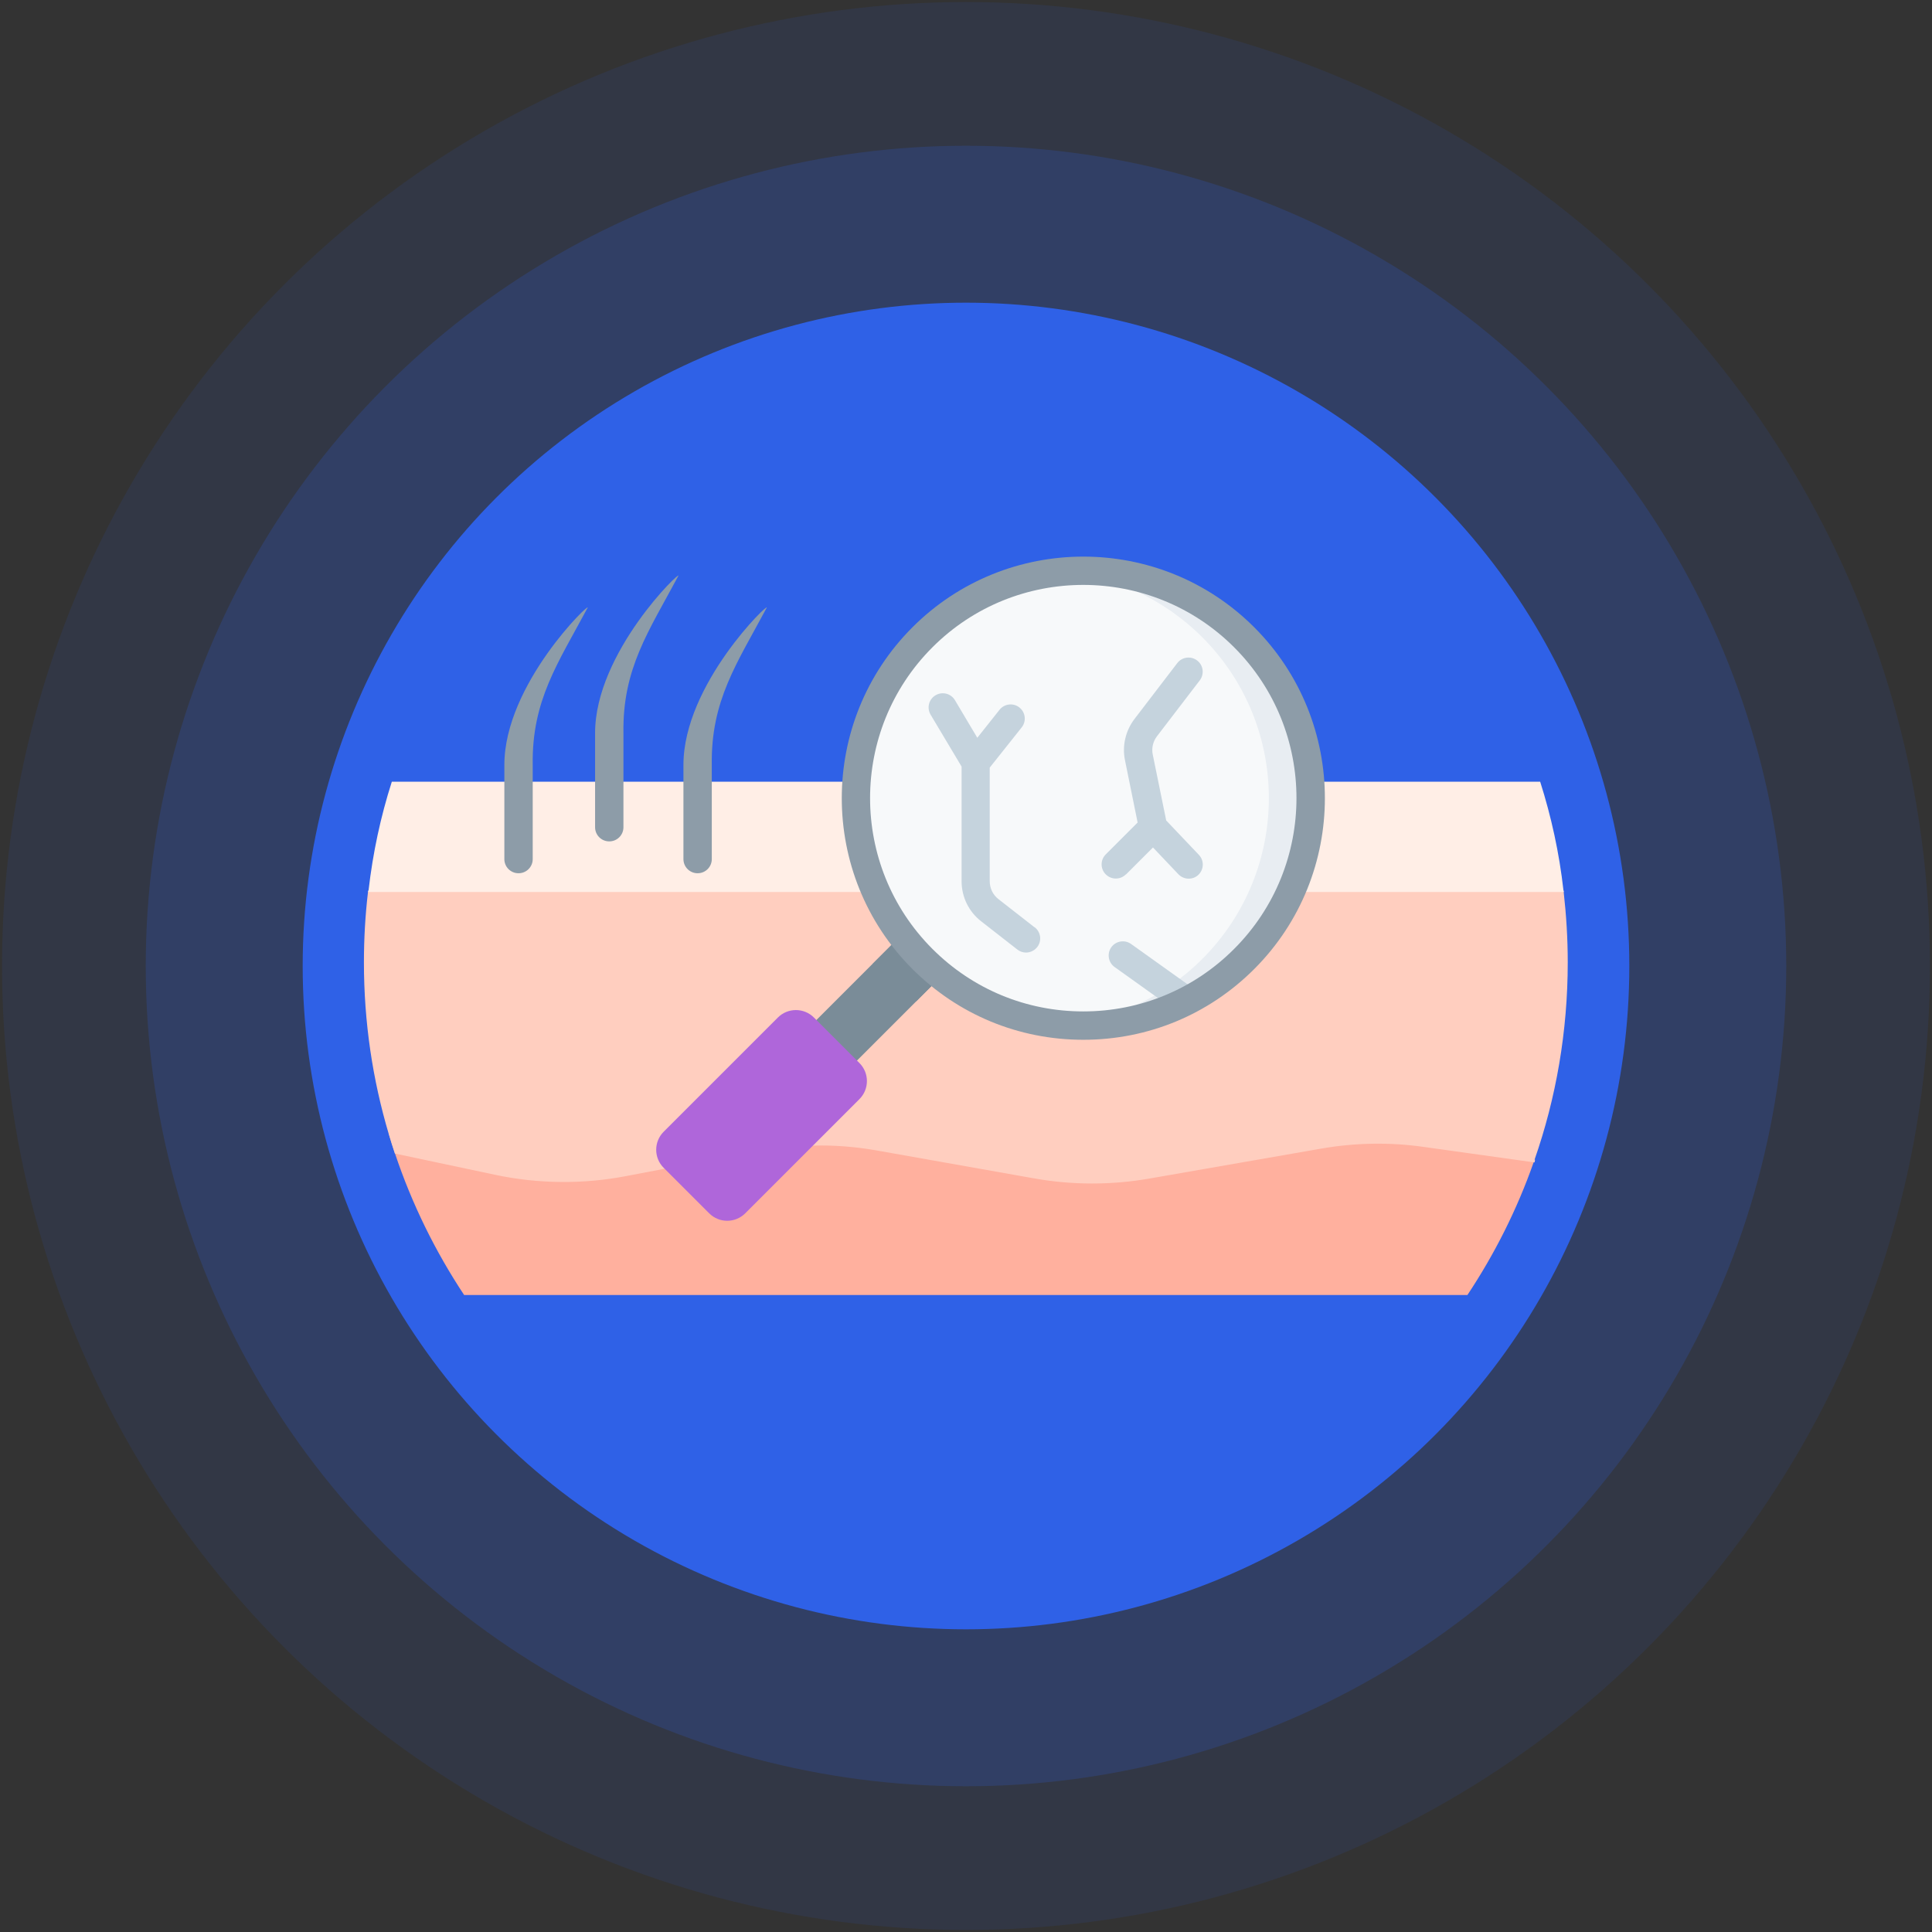 <?xml version="1.0" encoding="UTF-8"?><svg id="Capa_1" xmlns="http://www.w3.org/2000/svg" viewBox="0 0 171 171"><rect x="0" y="0" width="171" height="171" fill="#333333" stroke="none"/><defs><style>.cls-1{opacity:.1;}.cls-1,.cls-2,.cls-3{fill:#2f61e7;}.cls-4{fill:#f7f9fa;}.cls-5{fill:#e8edf2;}.cls-6{fill:#ffb09e;}.cls-7{fill:#ffeee6;}.cls-8{fill:#ffcebf;}.cls-9{fill:#8d9ca8;}.cls-10{fill:#af66da;}.cls-11{fill:#c5d3dd;}.cls-12{fill:#7a8c98;}.cls-3{opacity:.2;}</style></defs><g><circle class="cls-1" cx="85.5" cy="85.5" r="85.32"/><circle class="cls-3" cx="85.5" cy="85.5" r="72.6"/><circle class="cls-2" cx="85.5" cy="85.5" r="58.71"/></g><g><path class="cls-6" d="M135.81,102.88c.01-.06,.03-.11,.04-.17,0-.02,0-.04,.01-.06h-.04s-43.94-7.91-43.94-7.91l-15.23,1.49h-.01l-3.82,.38-11.67,1.14-26.73,2.62c.17,.59,.35,1.14,.54,1.72,1.49,4.46,3.57,8.68,6.12,12.53h88.8c2.41-3.63,4.39-7.56,5.86-11.74h.06Z"/><path class="cls-8" d="M135.81,102.88c.01-.06,.03-.11,.04-.17,0-.02,0-.04,.01-.06h-.04c1.91-5.47,2.94-11.36,2.94-17.48,0-2.11-.13-4.18-.36-6.22,0-.06-.01-.11-.03-.15l-22.35-1.07-1.3-.06-1.33-.07-2.3-.11-4.91-.22-2.13-.11-3.99-.18-2.51-.13h-.01l-8.83-.42-1.14,.04-2.5,.11-7.03,.29h0s-1.31,.06-1.31,.06l-1.28,.06-42.85,1.83s-.03,.08-.03,.14c-.24,2.04-.36,4.11-.36,6.22,0,5.29,.77,10.39,2.2,15.2,.17,.59,.35,1.14,.54,1.72l8.87,1.88c3.79,.81,7.8,.85,11.62,.11l3.36-.64,8.16-1.55c.29-.06,.57-.11,.86-.14,1.35-.22,2.72-.35,4.1-.36h.01c1.9-.06,3.82,.1,5.69,.43l13.92,2.47c3.35,.6,6.85,.6,10.21,.01l15.15-2.64c3.01-.53,6.12-.59,9.16-.15l9.65,1.35h.06Z"/><path class="cls-7" d="M138.42,78.95H32.59c0-.06,.01-.1,.03-.14,.38-3.32,1.07-6.53,2.06-9.62h101.64c.98,3.08,1.69,6.3,2.06,9.61,.01,.04,.03,.1,.03,.15Z"/><g><path class="cls-12" d="M84.91,84.81l-10.13,10.13-3.59-3.59,6.04-6.04,4.09-4.09,3.59,3.59Z"/><path class="cls-12" d="M84.91,84.81l-3.82,3.82c-1.11-.74-2.17-1.6-3.15-2.58-.24-.24-.48-.49-.7-.74l4.09-4.09,3.59,3.59Z"/><path class="cls-10" d="M76.07,94.09l-4.03-4.03c-.88-.88-2.31-.88-3.19,0l-10.11,10.11c-.88,.88-.88,2.31,0,3.19l4.03,4.03c.88,.88,2.31,.88,3.19,0l10.11-10.11c.88-.88,.88-2.31,0-3.19Z"/><circle class="cls-4" cx="95.88" cy="70.64" r="20.14"/><path class="cls-5" d="M110.11,56.4c-4.4-4.4-10.34-6.34-16.09-5.81,4.52,.41,8.93,2.35,12.39,5.81,7.86,7.86,7.86,20.61,0,28.48-3.46,3.46-7.87,5.4-12.39,5.81,5.75,.53,11.68-1.41,16.09-5.81,7.86-7.86,7.86-20.61,0-28.48h0Z"/></g><path class="cls-9" d="M53.92,74.47c-.69,0-1.25-.56-1.25-1.25v-8.33c0-7.16,7.69-14.53,7.37-13.92-2.63,4.92-4.95,8.21-4.86,13.92v8.33c0,.69-.56,1.25-1.25,1.25h0Z"/><path class="cls-9" d="M61.74,77.29c-.69,0-1.25-.56-1.25-1.25v-8.33c0-7.16,7.69-14.53,7.37-13.92-2.63,4.92-4.95,8.21-4.86,13.92v8.33c0,.69-.56,1.25-1.25,1.25h0Z"/><path class="cls-9" d="M45.89,77.29c-.69,0-1.25-.56-1.25-1.25v-8.33c0-7.16,7.69-14.53,7.37-13.92-2.63,4.92-4.95,8.21-4.86,13.92v8.33c0,.69-.56,1.25-1.25,1.25h0Z"/><g><path class="cls-11" d="M99.66,77.4l2.39-2.39,2.25,2.37c.25,.26,.58,.39,.91,.39,.31,0,.62-.11,.86-.34,.5-.48,.52-1.27,.04-1.77l-2.89-3.04-1.19-5.83c-.12-.57,.02-1.16,.37-1.62l3.79-4.95c.42-.55,.32-1.34-.23-1.76-.55-.42-1.34-.32-1.76,.23l-3.79,4.95c-.79,1.04-1.1,2.37-.84,3.64l1.12,5.52-2.82,2.82c-.49,.49-.49,1.28,0,1.77,.24,.24,.57,.37,.89,.37s.64-.12,.89-.37h0Z"/><path class="cls-11" d="M91.56,82.07l-3.19-2.49c-.49-.38-.77-.96-.77-1.59v-10.05l2.83-3.56c.43-.54,.34-1.33-.2-1.76-.54-.43-1.33-.34-1.76,.2l-1.97,2.48-1.98-3.33c-.35-.59-1.12-.79-1.72-.43-.59,.35-.79,1.12-.43,1.72l2.74,4.59v10.14c0,1.4,.63,2.7,1.74,3.56l3.19,2.49c.23,.18,.5,.27,.77,.27,.37,0,.74-.17,.99-.48,.43-.55,.33-1.33-.22-1.76h0Z"/><path class="cls-11" d="M105.29,87.25l-5.18-3.7c-.56-.4-1.35-.27-1.75,.29-.4,.56-.27,1.35,.29,1.75l5.18,3.7c.22,.16,.48,.23,.73,.23,.39,0,.78-.18,1.02-.52,.4-.56,.27-1.35-.29-1.75Z"/></g><path class="cls-9" d="M95.88,92.03c-5.71,0-11.08-2.22-15.12-6.26-8.34-8.34-8.34-21.91,0-30.25s21.91-8.34,30.25,0c8.34,8.34,8.34,21.91,0,30.25-4.04,4.04-9.41,6.26-15.12,6.26Zm0-40.26c-4.84,0-9.67,1.84-13.35,5.52-7.36,7.36-7.36,19.34,0,26.7,3.57,3.57,8.31,5.53,13.35,5.53s9.79-1.96,13.35-5.53c7.36-7.36,7.36-19.34,0-26.7-3.68-3.68-8.52-5.52-13.35-5.52Z"/></g></svg>